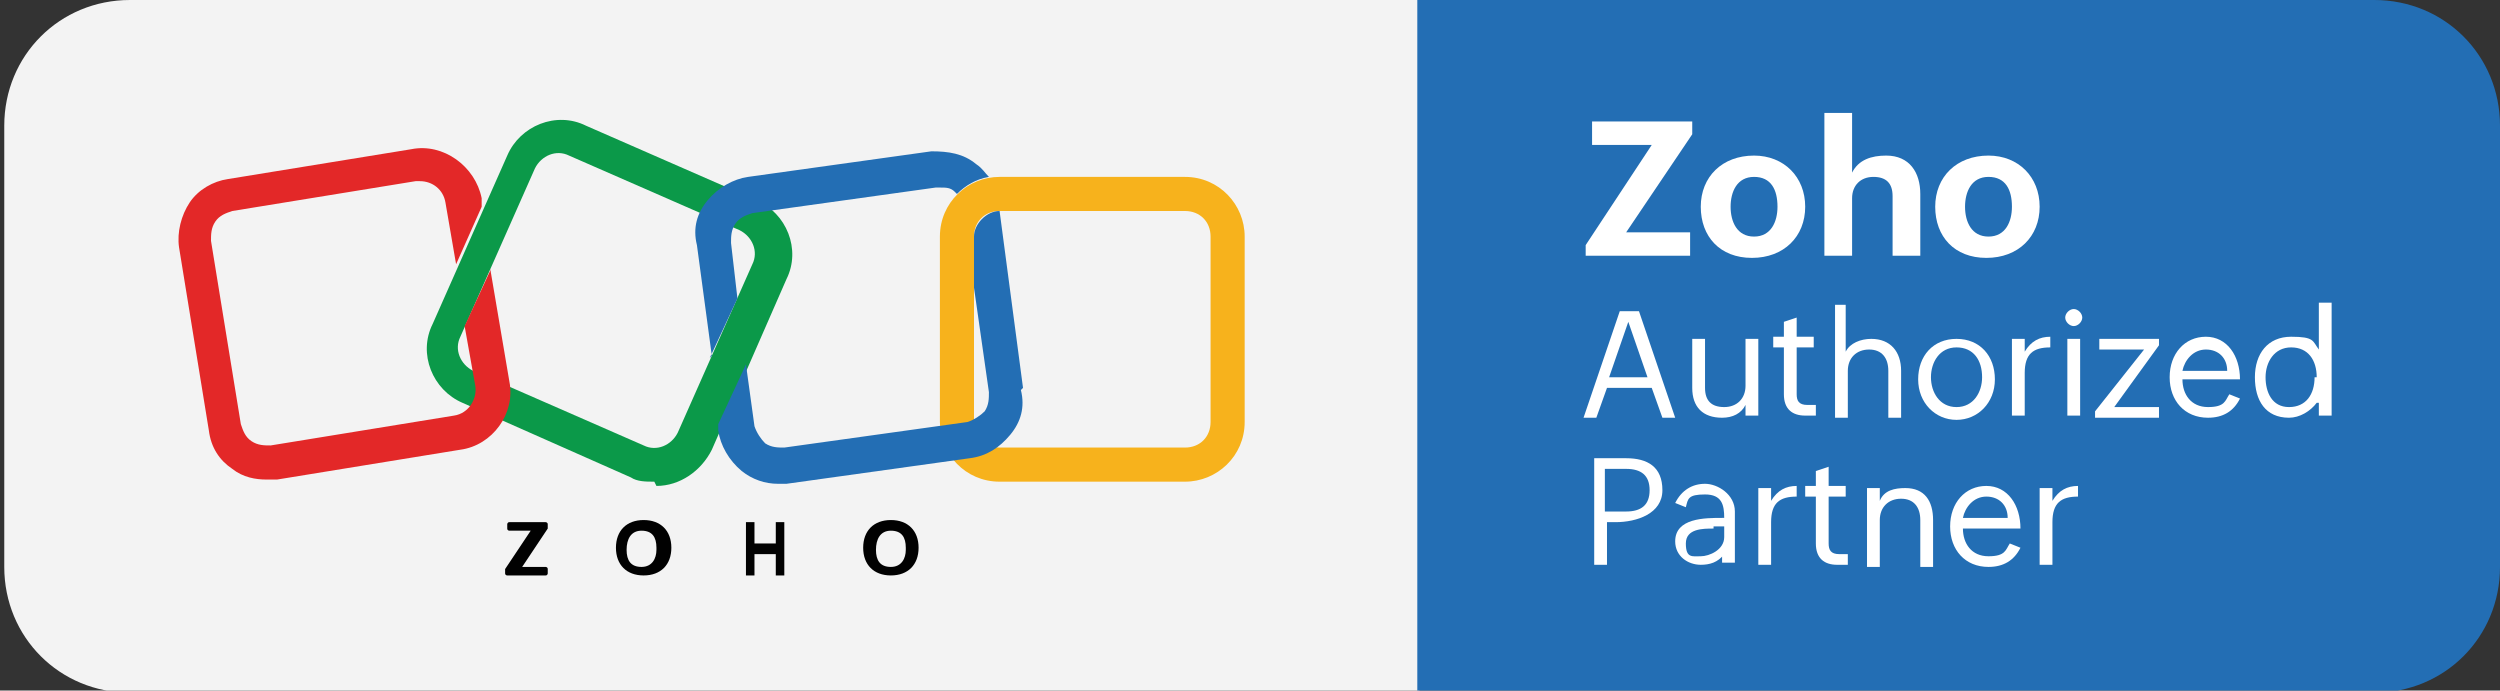 <?xml version="1.0" encoding="UTF-8"?>
<svg id="Layer_2" data-name="Layer 2" xmlns="http://www.w3.org/2000/svg" version="1.1" viewBox="0 0 117.3 32.4">
  <rect x="0" y="0" width="117.3" height="32.4" fill="#333333" stroke="none"/>
  <defs>
    <style>
      .cls-1 {
        fill: #0b9949;
      }

      .cls-1, .cls-2, .cls-3, .cls-4, .cls-5, .cls-6, .cls-7 {
        stroke-width: 0px;
      }

      .cls-2 {
        fill: #236eb4;
      }

      .cls-3 {
        fill: #e32828;
      }

      .cls-4 {
        fill: #010101;
      }

      .cls-5 {
        fill: #f7b21c;
      }

      .cls-6 {
        fill: #f3f3f3;
      }

      .cls-7 {
        fill: #fff;
      }
    </style>
  </defs>
  <g id="Layer_1-2" data-name="Layer 1-2">
    <g>
      <path class="cls-6" d="M66.6,32.5H6.1c-3.3,0-5.9-2.6-5.9-5.9V5.9c0-3.3,2.6-5.9,5.9-5.9h60.5v32.5Z"/>
      <path class="cls-2" d="M111.4,32.5h-44.9V0h44.9c3.3,0,5.9,2.6,5.9,5.9v20.7c0,3.3-2.6,5.9-5.9,5.9"/>
      <path class="cls-1" d="M30.7,22.6c-.4,0-.8,0-1.1-.2l-7.9-3.5c-1.4-.6-2.1-2.3-1.4-3.7l3.5-7.9c.6-1.4,2.3-2.1,3.7-1.4l8,3.5c1.4.6,2.1,2.3,1.4,3.7l-3.5,8c-.5,1-1.5,1.7-2.6,1.7M30.2,20.9c.6.3,1.3,0,1.6-.6l3.5-7.9c.3-.6,0-1.3-.6-1.6l-8-3.5c-.6-.3-1.3,0-1.6.6l-3.5,7.9c-.3.6,0,1.3.6,1.6l8,3.5h0Z"/>
      <path class="cls-5" d="M55.6,22.6h-8.7c-1.6,0-2.8-1.3-2.8-2.8v-8.7c0-1.6,1.3-2.8,2.8-2.8h8.7c1.6,0,2.8,1.3,2.8,2.8v8.7c0,1.6-1.3,2.8-2.8,2.8M46.9,9.9c-.7,0-1.2.5-1.2,1.2v8.7c0,.7.5,1.2,1.2,1.2h8.7c.7,0,1.2-.5,1.2-1.2v-8.7c0-.7-.5-1.2-1.2-1.2,0,0-8.7,0-8.7,0Z"/>
      <path class="cls-3" d="M23,12.7l-1.2,2.6s0,0,0,0l.5,2.8c.1.6-.3,1.3-1,1.4l-8.6,1.4c-.3,0-.6,0-.9-.2-.3-.2-.4-.5-.5-.8l-1.4-8.6c0-.3,0-.6.2-.9.2-.3.5-.4.8-.5l8.6-1.4c0,0,.1,0,.2,0,.6,0,1.1.4,1.2,1l.5,2.9,1.2-2.7v-.4c-.3-1.5-1.8-2.6-3.3-2.3l-8.6,1.4c-.7.1-1.4.5-1.8,1.1-.4.6-.6,1.4-.5,2.1l1.4,8.6c.1.8.5,1.4,1.1,1.8.5.4,1.1.5,1.6.5s.3,0,.5,0l8.6-1.4c1.5-.2,2.6-1.7,2.3-3.2l-.9-5.3h0Z"/>
      <path class="cls-2" d="M33.3,16.8l1.3-2.8-.3-2.6c0-.3,0-.6.2-.9s.5-.4.8-.5l8.6-1.2s.1,0,.2,0c.3,0,.5,0,.7.2,0,0,0,0,.1.1.4-.4.9-.7,1.5-.8-.2-.2-.3-.4-.6-.6-.6-.5-1.3-.6-2.1-.6l-8.6,1.2c-.7.1-1.4.5-1.9,1.1-.5.6-.7,1.3-.5,2.1l.7,5.2h0Z"/>
      <path class="cls-2" d="M48,18.2l-1.1-8.3c-.6,0-1.2.6-1.2,1.2v2.4l.7,4.9c0,.3,0,.6-.2.9-.2.2-.5.4-.8.5l-8.6,1.2c-.3,0-.6,0-.9-.2-.2-.2-.4-.5-.5-.8l-.4-2.9-1.3,2.8v.3c.1.7.5,1.4,1.1,1.9.5.4,1.1.6,1.7.6s.3,0,.4,0l8.6-1.2c.8-.1,1.4-.5,1.9-1.1.5-.6.7-1.3.5-2.1"/>
      <path class="cls-4" d="M23.7,26.7l1.2-1.8h-1c0,0-.1,0-.1-.1v-.2c0,0,0-.1.1-.1h1.7c0,0,.1,0,.1.1h0c0,.1,0,.1,0,.2l-1.2,1.8h1.1c0,0,.1,0,.1.1v.2c0,0,0,.1-.1.1h-1.8c0,0-.1,0-.1-.1h0c0-.1,0-.1,0-.2"/>
      <path class="cls-4" d="M28.9,25.7c0-.8.5-1.3,1.3-1.3s1.3.5,1.3,1.3-.5,1.3-1.3,1.3-1.3-.5-1.3-1.3M30.8,25.7c0-.5-.2-.8-.7-.8s-.7.4-.7.9.2.8.7.8.7-.4.7-.8"/>
      <path class="cls-4" d="M35,24.5h.4c0,0,0,0,0,.1v.9h1v-.9c0,0,0-.1,0-.1h.4c0,0,0,0,0,.1v2.3c0,0,0,.1,0,.1h-.4c0,0,0,0,0-.1v-.9h-1v.9c0,0,0,.1,0,.1h-.4c0,0,0,0,0-.1v-2.3s0-.1,0-.1"/>
      <path class="cls-4" d="M40.5,25.7c0-.8.5-1.3,1.3-1.3s1.3.5,1.3,1.3-.5,1.3-1.3,1.3-1.3-.5-1.3-1.3M42.5,25.7c0-.5-.2-.8-.7-.8s-.7.4-.7.9.2.8.7.8.7-.4.7-.8"/>
      <polygon class="cls-7" points="74.4 11.5 77.5 6.8 74.7 6.8 74.7 5.7 79.4 5.7 79.4 6.3 76.3 10.9 79.3 10.9 79.3 12 74.4 12 74.4 11.5"/>
      <path class="cls-7" d="M82.3,7.3c1.4,0,2.4,1,2.4,2.4s-1,2.4-2.5,2.4-2.4-1-2.4-2.4,1-2.4,2.5-2.4M83.4,9.7c0-.8-.3-1.4-1.1-1.4s-1.1.7-1.1,1.4.3,1.4,1.1,1.4,1.1-.7,1.1-1.4"/>
      <path class="cls-7" d="M85.6,5.3h1.3v2.8c.3-.6.9-.8,1.6-.8,1.1,0,1.6.8,1.6,1.8v2.9h-1.3v-2.8c0-.6-.3-.9-.9-.9s-1,.4-1,1v2.7h-1.3v-6.7h0Z"/>
      <path class="cls-7" d="M93.3,7.3c1.4,0,2.4,1,2.4,2.4s-1,2.4-2.5,2.4-2.4-1-2.4-2.4,1-2.4,2.5-2.4M94.4,9.7c0-.8-.3-1.4-1.1-1.4s-1.1.7-1.1,1.4.3,1.4,1.1,1.4,1.1-.7,1.1-1.4"/>
      <path class="cls-7" d="M76.1,14.6h.8l1.7,5h-.6l-.5-1.4h-2.1l-.5,1.4h-.6l1.7-5h0ZM77.3,17.7l-.9-2.6-.9,2.6h1.8Z"/>
      <path class="cls-7" d="M81.9,19c-.2.4-.6.6-1.1.6-.9,0-1.4-.5-1.4-1.4v-2.3h.6v2.3c0,.6.3.9.9.9s1-.4,1-1v-2.2h.6v3.6h-.6v-.6h0Z"/>
      <path class="cls-7" d="M85.2,19.5c-.2,0-.3,0-.5,0-.6,0-1-.3-1-1v-2.2h-.5v-.5h.5v-.7l.6-.2v.9h.8v.5h-.8v2.2c0,.3.1.5.5.5s.3,0,.4,0v.5Z"/>
      <path class="cls-7" d="M86,14.3h.6v2.2c.2-.4.7-.6,1.2-.6.9,0,1.4.6,1.4,1.5v2.2h-.6v-2.2c0-.6-.3-1-.9-1s-1,.4-1,1v2.2h-.6v-5.3h0Z"/>
      <path class="cls-7" d="M90,17.8c0-1.1.7-1.9,1.8-1.9s1.8.8,1.8,1.9-.8,1.9-1.8,1.9-1.8-.8-1.8-1.9M93,17.7c0-.8-.4-1.4-1.2-1.4s-1.2.7-1.2,1.4.4,1.4,1.2,1.4,1.2-.7,1.2-1.4"/>
      <path class="cls-7" d="M94.4,15.9h.6v.6c.3-.5.7-.7,1.2-.7v.5c-.8,0-1.2.3-1.2,1.2v2h-.6v-3.6h0Z"/>
      <path class="cls-7" d="M97.3,14.5c.2,0,.4.2.4.4s-.2.4-.4.4-.4-.2-.4-.4.2-.4.4-.4M97,15.9h.6v3.6h-.6v-3.6Z"/>
      <polygon class="cls-7" points="98.3 19.3 100.6 16.4 98.5 16.4 98.5 15.9 101.3 15.9 101.3 16.2 99.2 19.1 101.3 19.1 101.3 19.6 98.3 19.6 98.3 19.3"/>
      <path class="cls-7" d="M105.1,18.7c-.3.6-.8.9-1.5.9-1.1,0-1.8-.8-1.8-1.9s.7-1.9,1.7-1.9,1.6.9,1.6,2h-2.7c0,.7.4,1.3,1.2,1.3s.8-.3,1-.6c0,0,.5.2.5.2ZM104.5,17.4c0-.6-.4-1-1-1s-1,.5-1.1,1h2.1Z"/>
      <path class="cls-7" d="M108.7,18.9c-.3.4-.8.7-1.3.7-1.1,0-1.6-.8-1.6-1.9s.6-1.9,1.7-1.9,1,.2,1.3.6v-2.2h.6v5.3h-.6v-.6ZM108.7,17.7c0-.8-.4-1.4-1.2-1.4s-1.2.7-1.2,1.4.3,1.4,1.1,1.4,1.2-.6,1.2-1.4"/>
      <path class="cls-7" d="M74.7,21.5h1.6c1,0,1.7.4,1.7,1.5s-1.2,1.5-2.2,1.5h-.4v2h-.6v-5h0ZM76.3,24c.7,0,1.1-.3,1.1-1s-.4-1-1.1-1h-1v2h1Z"/>
      <path class="cls-7" d="M80.9,26c-.3.4-.7.5-1.1.5-.6,0-1.2-.4-1.2-1.1,0-1.1,1.4-1.1,2.2-1.1h.1c0-.6-.1-1.1-.9-1.1s-.8.2-.9.6l-.5-.2c.3-.6.8-.9,1.4-.9s1.4.5,1.4,1.3v2.4h-.6v-.5h0ZM80.4,24.8c-.5,0-1.3,0-1.3.7s.3.6.7.6,1.1-.3,1.1-.9v-.5h-.5Z"/>
      <path class="cls-7" d="M82.5,22.9h.6v.6c.3-.5.7-.7,1.2-.7v.5c-.8,0-1.2.3-1.2,1.2v2h-.6v-3.6h0Z"/>
      <path class="cls-7" d="M86.7,26.5c-.2,0-.3,0-.5,0-.6,0-1-.3-1-1v-2.2h-.5v-.5h.5v-.7l.6-.2v.9h.8v.5h-.8v2.2c0,.3.1.5.5.5s.3,0,.4,0v.5Z"/>
      <path class="cls-7" d="M87.6,22.9h.6v.6c.2-.5.7-.6,1.2-.6.9,0,1.3.6,1.3,1.5v2.2h-.6v-2.2c0-.6-.3-1-.9-1s-1,.4-1,1v2.2h-.6v-3.6h0Z"/>
      <path class="cls-7" d="M94.8,25.7c-.3.6-.8.9-1.5.9-1.1,0-1.8-.8-1.8-1.9s.7-1.9,1.7-1.9,1.6.9,1.6,2h-2.7c0,.7.4,1.3,1.2,1.3s.8-.3,1-.6c0,0,.5.2.5.2ZM94.2,24.3c0-.6-.4-1-1-1s-1,.5-1.1,1h2.1Z"/>
      <path class="cls-7" d="M95.7,22.9h.6v.6c.3-.5.7-.7,1.2-.7v.5c-.8,0-1.2.3-1.2,1.2v2h-.6v-3.6h0Z"/>
    </g>
  </g>
</svg>